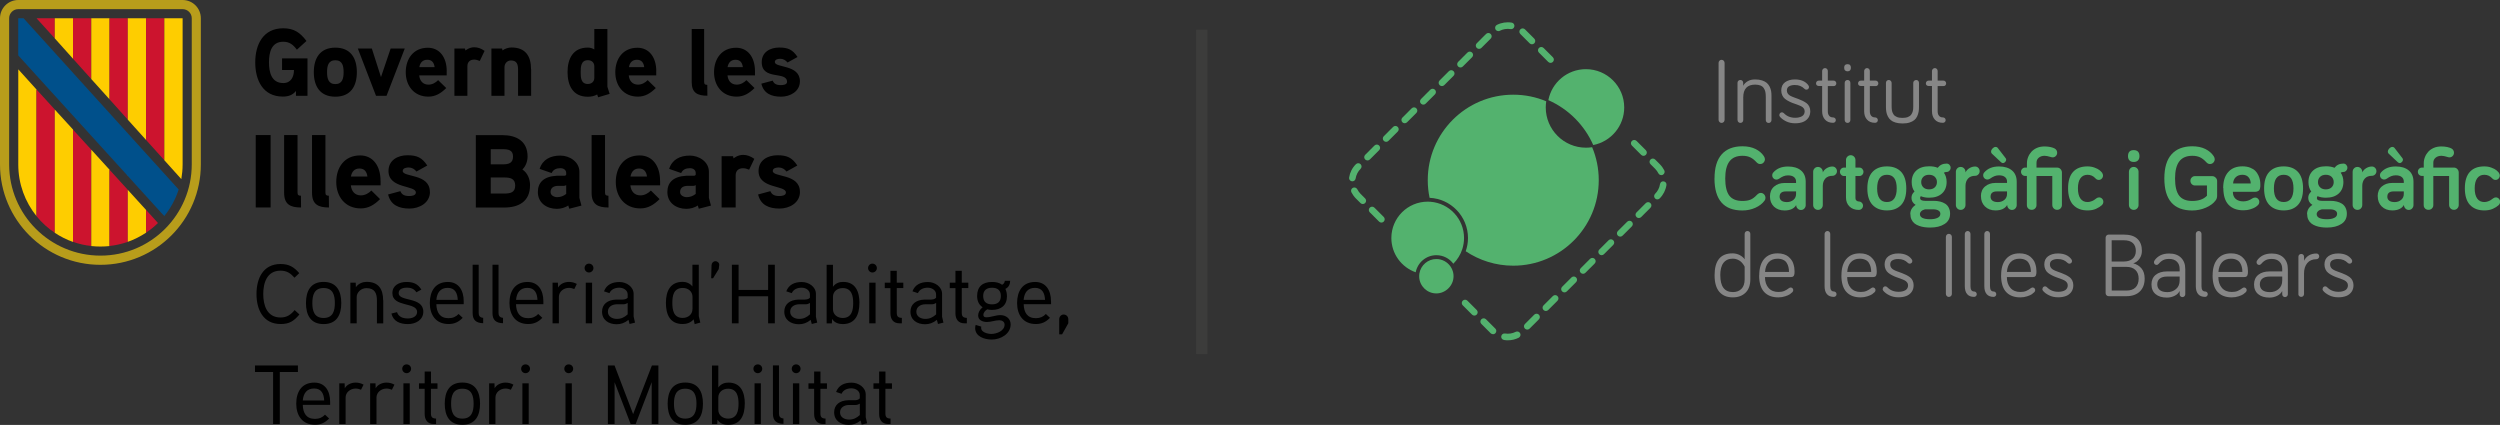 <?xml version="1.0" encoding="UTF-8"?>
<svg id="Capa_2" data-name="Capa 2" xmlns="http://www.w3.org/2000/svg" viewBox="0 0 462.3 78.58">
  <rect x="0" y="0" width="462.3" height="78.58" fill="#333333" stroke="none"/>
  <defs>
    <style>
      .cls-1 {
        fill: #3c3c3b;
      }

      .cls-2 {
        fill: #868686;
      }

      .cls-3 {
        fill: #00508b;
      }

      .cls-4 {
        fill: #b89d1b;
      }

      .cls-5 {
        fill: #fecd00;
      }

      .cls-6 {
        fill: #fff;
      }

      .cls-7 {
        fill: #53b26e;
      }

      .cls-8 {
        fill: #cc142e;
      }
    </style>
  </defs>
  <g id="Capa_1-2" data-name="Capa 1">
    <rect class="cls-1" x="221.18" y="5.5" width="2.1" height="59.97"/>
    <g>
      <g>
        <g>
          <path class="cls-7" d="M278.82,62.93c-.23,0-.47-.02-.7-.06-.33-.05-.56-.36-.51-.69.05-.33.36-.56.69-.51.68.11,1.39,0,1.99-.31.3-.15.66-.03.82.27.15.3.03.66-.27.82-.62.32-1.33.48-2.03.48Z"/>
          <path class="cls-7" d="M276.09,61.8c-.16,0-.31-.06-.43-.17,0,0,0,0-.01-.01h0l-1.72-1.72c-.24-.24-.24-.62,0-.86.24-.24.62-.24.86,0l1.73,1.73c.24.23.24.62,0,.86-.12.12-.28.18-.43.18Z"/>
          <path class="cls-7" d="M282.42,60.95c-.16,0-.31-.06-.43-.18-.24-.24-.24-.62,0-.86l1.72-1.72c.24-.24.62-.24.86,0s.24.62,0,.86l-1.72,1.72c-.12.12-.27.18-.43.18Z"/>
          <path class="cls-7" d="M272.64,58.36c-.16,0-.31-.06-.43-.18l-1.72-1.72c-.24-.24-.24-.62,0-.86.24-.24.62-.24.86,0l1.72,1.72c.24.24.24.62,0,.86-.12.12-.27.18-.43.18Z"/>
          <path class="cls-7" d="M285.86,57.51c-.16,0-.31-.06-.43-.18-.24-.24-.24-.62,0-.86l1.72-1.72c.24-.24.62-.24.86,0,.24.24.24.62,0,.86l-1.72,1.72c-.12.12-.27.18-.43.18Z"/>
          <path class="cls-7" d="M289.3,54.07c-.16,0-.31-.06-.43-.18-.24-.24-.24-.62,0-.86l1.72-1.72c.24-.24.62-.24.86,0,.24.24.24.62,0,.86l-1.72,1.72c-.12.12-.27.18-.43.18Z"/>
          <path class="cls-7" d="M292.74,50.63c-.16,0-.31-.06-.43-.18-.24-.24-.24-.62,0-.86l1.72-1.72c.24-.24.62-.24.86,0,.24.24.24.62,0,.86l-1.72,1.72c-.12.12-.27.18-.43.18Z"/>
          <path class="cls-7" d="M296.17,47.19c-.16,0-.31-.06-.43-.18-.24-.24-.24-.62,0-.86l1.72-1.72c.24-.24.62-.24.86,0s.24.62,0,.86l-1.72,1.72c-.12.12-.27.18-.43.18Z"/>
          <path class="cls-7" d="M299.61,43.76c-.16,0-.31-.06-.43-.18-.24-.24-.24-.62,0-.86l1.72-1.72c.24-.24.62-.24.86,0,.24.24.24.62,0,.86l-1.72,1.72c-.12.12-.27.18-.43.18Z"/>
          <path class="cls-7" d="M255.45,41.16c-.16,0-.31-.06-.43-.18l-1.72-1.72c-.24-.24-.24-.62,0-.86.24-.24.62-.24.86,0l1.72,1.72c.24.24.24.62,0,.86-.12.12-.27.18-.43.18Z"/>
          <path class="cls-7" d="M303.05,40.32c-.16,0-.31-.06-.43-.18-.24-.24-.24-.62,0-.86l1.72-1.72c.24-.24.62-.24.86,0,.24.24.24.62,0,.86l-1.72,1.72c-.12.12-.27.18-.43.18Z"/>
          <path class="cls-7" d="M252.01,37.73c-.16,0-.31-.06-.43-.18l-.84-.84c-.34-.34-.62-.73-.84-1.16-.15-.3-.03-.66.27-.82.3-.15.66-.03.82.27.16.31.36.6.61.85l.84.84c.24.24.24.62,0,.86-.12.12-.27.18-.43.18Z"/>
          <path class="cls-7" d="M306.49,36.88c-.16,0-.31-.06-.43-.18-.24-.24-.24-.62,0-.86.49-.49.81-1.11.91-1.8.05-.33.36-.56.69-.5.33.05.56.36.5.69-.15.94-.58,1.79-1.25,2.46-.12.12-.27.18-.43.18Z"/>
          <path class="cls-7" d="M250.08,33.52s-.06,0-.1,0c-.33-.05-.56-.36-.5-.7.15-.94.58-1.79,1.26-2.46.24-.24.62-.24.86,0,.24.24.24.62,0,.86-.49.49-.81,1.11-.92,1.8-.05.3-.31.51-.6.51Z"/>
          <path class="cls-7" d="M307.21,32.38c-.22,0-.44-.12-.54-.33-.16-.31-.36-.59-.61-.84l-.85-.85c-.24-.24-.24-.62,0-.86.24-.24.62-.24.86,0l.85.85c.34.34.62.73.84,1.15.15.3.03.66-.27.82-.09.04-.18.07-.27.07Z"/>
          <path class="cls-7" d="M252.88,29.67c-.16,0-.31-.06-.43-.18-.24-.24-.24-.62,0-.86l1.72-1.72c.24-.24.62-.24.86,0,.24.24.24.62,0,.86l-1.72,1.72c-.12.12-.27.18-.43.18Z"/>
          <path class="cls-7" d="M303.92,28.82c-.16,0-.31-.06-.43-.18l-1.72-1.72c-.24-.24-.24-.62,0-.86.24-.24.62-.24.86,0l1.72,1.72c.24.24.24.62,0,.86-.12.12-.27.18-.43.18Z"/>
          <path class="cls-7" d="M256.32,26.23c-.16,0-.31-.06-.43-.18-.24-.24-.24-.62,0-.86l1.72-1.72c.24-.24.62-.24.86,0,.24.24.24.62,0,.86l-1.72,1.72c-.12.12-.27.18-.43.18Z"/>
          <path class="cls-7" d="M259.76,22.79c-.16,0-.31-.06-.43-.18-.24-.24-.24-.62,0-.86l1.72-1.72c.24-.24.62-.24.86,0,.24.24.24.62,0,.86l-1.72,1.72c-.12.12-.27.18-.43.18Z"/>
          <path class="cls-7" d="M263.2,19.35c-.16,0-.31-.06-.43-.18-.24-.24-.24-.62,0-.86l1.72-1.72c.24-.24.62-.24.86,0,.24.24.24.62,0,.86l-1.72,1.72c-.12.12-.27.18-.43.18Z"/>
          <path class="cls-7" d="M266.64,15.92c-.16,0-.31-.06-.43-.18-.24-.24-.24-.62,0-.86l1.72-1.72c.24-.24.62-.24.86,0,.24.24.24.62,0,.86l-1.72,1.72c-.12.12-.27.18-.43.18Z"/>
          <path class="cls-7" d="M270.07,12.48c-.16,0-.31-.06-.43-.18-.24-.24-.24-.62,0-.86l1.72-1.72c.24-.24.62-.24.86,0,.24.24.24.62,0,.86l-1.72,1.72c-.12.12-.27.18-.43.18Z"/>
          <path class="cls-7" d="M286.73,11.63c-.16,0-.31-.06-.43-.18l-1.72-1.72c-.24-.24-.24-.62,0-.86.24-.24.62-.24.86,0l1.72,1.72c.24.24.24.62,0,.86-.12.12-.27.18-.43.18Z"/>
          <path class="cls-7" d="M273.51,9.04c-.16,0-.31-.06-.43-.18-.24-.24-.24-.62,0-.86l1.72-1.72c.24-.24.62-.24.86,0,.24.24.24.62,0,.86l-1.72,1.72c-.12.12-.27.18-.43.18Z"/>
          <path class="cls-7" d="M283.29,8.19c-.16,0-.31-.06-.43-.18l-1.72-1.72c-.24-.24-.24-.62,0-.86.24-.24.62-.24.86,0l1.72,1.72c.24.24.24.62,0,.86-.12.12-.27.18-.43.18Z"/>
          <path class="cls-7" d="M277.08,5.75c-.22,0-.44-.12-.54-.33-.15-.3-.03-.66.27-.82.83-.42,1.81-.57,2.73-.42.33.05.56.36.5.7-.05.33-.36.56-.7.5-.68-.11-1.39,0-1.99.31-.09.04-.18.07-.27.07Z"/>
        </g>
        <g>
          <path class="cls-7" d="M294.42,27.22c-.37.06-.75.09-1.14.09-4.1,0-7.44-3.34-7.44-7.44,0-.39.03-.77.09-1.14-1.88-.79-3.94-1.22-6.1-1.22-8.73,0-15.81,7.08-15.81,15.81,0,1.12.12,2.21.34,3.26,3.94.18,7.1,3.44,7.1,7.43,0,.86-.15,1.68-.42,2.45,2.51,1.68,5.54,2.67,8.79,2.67,8.73,0,15.81-7.08,15.81-15.81,0-2.16-.43-4.22-1.22-6.1Z"/>
          <path class="cls-7" d="M300.35,19.87c0-3.91-3.17-7.08-7.08-7.08-3.45,0-6.32,2.46-6.95,5.73,3.7,1.63,6.67,4.6,8.3,8.3,3.26-.63,5.73-3.5,5.73-6.95Z"/>
          <path class="cls-7" d="M265.62,47.19c1.28,0,2.42.62,3.13,1.58.76-.76,1.34-1.69,1.67-2.74.2-.64.31-1.32.31-2.02,0-3.53-2.74-6.44-6.21-6.7-.17-.01-.34-.02-.51-.02-3.71,0-6.72,3.01-6.72,6.72,0,2.93,1.88,5.42,4.5,6.34.35-1.8,1.93-3.16,3.83-3.16Z"/>
          <path class="cls-7" d="M268.56,49.89c-.05-.11-.1-.22-.16-.33-.06-.11-.12-.21-.19-.31-.58-.81-1.52-1.35-2.6-1.35-1.57,0-2.88,1.15-3.13,2.64-.02.12-.03.24-.04.36,0,.06,0,.12,0,.18,0,.06,0,.13,0,.19.1,1.67,1.48,2.99,3.17,2.99s3.18-1.43,3.18-3.18c0-.42-.08-.83-.24-1.2Z"/>
        </g>
      </g>
      <g>
        <path class="cls-2" d="M317.8,22.16v-10.52c0-.15.05-.29.16-.41.11-.12.24-.17.39-.17s.29.06.4.17c.11.12.16.25.16.41v10.52c0,.15-.06.29-.16.4-.11.11-.24.17-.4.17s-.29-.06-.39-.17c-.11-.11-.16-.25-.16-.4Z"/>
        <path class="cls-2" d="M321.3,22.2v-6.88c0-.15.05-.28.15-.38.1-.1.23-.15.38-.15s.27.05.37.15c.1.1.15.23.15.38v.55c.17-.34.45-.62.84-.85s.84-.33,1.36-.33c.49,0,.92.06,1.28.18.37.12.66.27.88.46.22.19.39.42.53.69.13.27.22.54.27.8.05.26.07.55.07.87v4.52c0,.15-.05.28-.15.38-.1.1-.22.15-.37.15s-.28-.05-.38-.15c-.1-.1-.15-.23-.15-.38v-4.3c0-.36-.03-.67-.08-.92s-.16-.49-.3-.7c-.14-.21-.34-.37-.61-.48-.26-.1-.59-.16-.98-.16-1.46,0-2.2.79-2.2,2.37v4.18c0,.15-.05.28-.15.38-.1.1-.22.15-.37.15s-.28-.05-.38-.15c-.1-.1-.15-.23-.15-.38Z"/>
        <path class="cls-2" d="M329.04,21.26c0-.14.05-.25.14-.35.09-.09.2-.14.34-.14s.25.06.36.17c.54.56,1.24.84,2.09.84.51,0,.93-.1,1.26-.29.32-.2.49-.5.49-.91,0-.21-.06-.39-.18-.55-.12-.16-.29-.29-.49-.39-.2-.1-.44-.19-.7-.29-.26-.09-.52-.19-.79-.28-.27-.1-.53-.21-.79-.35-.26-.13-.49-.28-.7-.45-.2-.16-.37-.37-.49-.64-.12-.26-.19-.56-.19-.89,0-.67.23-1.18.7-1.53.47-.34,1.07-.52,1.81-.52,1.14,0,1.98.36,2.5,1.08.08.11.12.22.12.32,0,.14-.05.25-.14.35-.09.09-.21.14-.34.14s-.25-.05-.35-.15c-.24-.24-.5-.41-.78-.53-.28-.12-.62-.18-1.02-.18-.42,0-.77.08-1.05.24-.28.16-.41.42-.41.79,0,.21.06.4.18.57s.28.31.49.41.43.21.7.3c.26.1.53.19.79.29.27.1.53.21.79.34s.5.28.7.43c.21.15.37.36.49.61.12.25.19.54.19.86,0,.5-.13.92-.38,1.26-.25.34-.58.59-1,.75s-.89.23-1.42.23c-.62,0-1.19-.12-1.69-.37-.5-.25-.88-.53-1.13-.85-.08-.11-.11-.22-.11-.32Z"/>
        <path class="cls-2" d="M335.96,15.78c-.09-.1-.14-.22-.14-.36s.05-.26.14-.36c.09-.1.21-.15.35-.15h.64v-1.78c0-.14.05-.27.16-.38.11-.11.23-.16.37-.16s.27.05.37.16c.1.1.15.23.15.38v1.78h1.08c.14,0,.26.05.35.15s.14.22.14.36-.05.26-.14.36c-.09.1-.21.14-.35.14h-1.08v4.67c0,.36.09.64.26.83.17.2.41.29.7.29.14,0,.27.05.37.14.1.1.15.22.15.36s-.05.26-.15.36-.22.14-.37.14c-.64,0-1.13-.2-1.48-.59-.35-.39-.53-.91-.53-1.55v-4.67h-.64c-.14,0-.26-.05-.35-.14Z"/>
        <path class="cls-2" d="M341.02,12.54c0-.45.21-.67.63-.67s.62.22.62.67c0,.2-.05.36-.16.48-.11.11-.26.17-.46.17s-.35-.06-.46-.17c-.11-.11-.16-.27-.16-.48ZM341.12,22.2v-6.88c0-.15.05-.28.15-.38.1-.1.23-.15.38-.15s.27.05.37.15c.1.1.15.23.15.38v6.88c0,.15-.05.28-.15.38s-.22.15-.37.15-.28-.05-.38-.15-.15-.23-.15-.38Z"/>
        <path class="cls-2" d="M343.73,15.78c-.09-.1-.14-.22-.14-.36s.05-.26.14-.36c.09-.1.21-.15.35-.15h.64v-1.78c0-.14.05-.27.16-.38.11-.11.23-.16.37-.16s.27.05.37.16c.1.1.15.23.15.38v1.78h1.08c.14,0,.26.05.35.15s.14.22.14.36-.05.26-.14.36c-.09.1-.21.14-.35.14h-1.08v4.67c0,.36.09.64.26.83.17.2.41.29.7.29.14,0,.27.05.37.14.1.1.15.22.15.36s-.05.26-.15.36-.22.14-.37.14c-.64,0-1.13-.2-1.48-.59-.35-.39-.53-.91-.53-1.55v-4.67h-.64c-.14,0-.26-.05-.35-.14Z"/>
        <path class="cls-2" d="M348.75,19.74v-4.42c0-.15.05-.28.15-.38.1-.1.22-.15.37-.15s.27.05.37.16c.1.1.16.23.16.38v4.42c0,.3.03.56.08.79.06.23.15.44.29.64.14.2.35.35.62.46.27.11.61.16,1.01.16s.74-.05,1.01-.16c.27-.11.48-.26.62-.46s.23-.41.29-.64c.06-.23.08-.49.08-.79v-4.42c0-.15.05-.28.16-.38.11-.1.24-.16.39-.16.14,0,.26.05.36.15.1.1.15.23.15.38v4.42c0,.35-.02.66-.07.94-.05.28-.14.56-.27.84-.13.28-.31.51-.53.69-.22.18-.51.33-.88.45s-.8.17-1.3.17-.92-.06-1.29-.17c-.37-.11-.66-.26-.88-.45-.22-.18-.4-.41-.54-.69-.14-.28-.23-.55-.28-.84-.05-.28-.07-.6-.07-.94Z"/>
        <path class="cls-2" d="M356.27,15.78c-.09-.1-.14-.22-.14-.36s.05-.26.14-.36c.09-.1.21-.15.35-.15h.64v-1.78c0-.14.05-.27.16-.38.11-.11.23-.16.37-.16s.27.05.37.16c.1.1.15.23.15.38v1.78h1.08c.14,0,.26.05.35.15s.14.22.14.36-.05.26-.14.36c-.09.1-.21.14-.35.14h-1.08v4.67c0,.36.09.64.26.83.17.2.41.29.7.29.14,0,.27.05.37.14.1.1.15.22.15.36s-.05.26-.15.36-.22.14-.37.14c-.64,0-1.13-.2-1.48-.59-.35-.39-.53-.91-.53-1.55v-4.67h-.64c-.14,0-.26-.05-.35-.14Z"/>
        <path class="cls-7" d="M317.05,33c0-1.98.44-3.46,1.33-4.46.88-.99,2.16-1.49,3.83-1.49.94,0,1.75.17,2.42.5.67.33,1.18.78,1.55,1.33.12.2.19.39.19.56,0,.24-.09.45-.26.63-.17.18-.38.26-.63.26s-.47-.11-.68-.34c-.36-.4-.74-.7-1.13-.89-.39-.19-.88-.29-1.45-.29-1.09,0-1.89.35-2.41,1.04-.52.69-.78,1.74-.78,3.15s.25,2.53.76,3.18c.51.66,1.32.98,2.42.98.61,0,1.1-.08,1.49-.24.39-.16.78-.45,1.17-.87.25-.25.48-.38.71-.38.25,0,.46.09.63.27.17.18.26.4.26.65,0,.19-.05.36-.16.5-.4.55-.97,1-1.71,1.33s-1.53.5-2.4.5c-3.44,0-5.16-1.98-5.16-5.93Z"/>
        <path class="cls-7" d="M327.3,36.34c0-.79.26-1.4.77-1.84.51-.44,1.15-.66,1.9-.66h2.16v-.27c0-.35-.13-.62-.39-.83s-.63-.31-1.1-.31c-.32,0-.61.06-.87.17-.26.11-.52.26-.78.45-.16.11-.32.16-.49.16-.21,0-.4-.08-.55-.23-.15-.15-.23-.34-.23-.56,0-.2.07-.39.22-.55.64-.72,1.54-1.08,2.7-1.08,1.03,0,1.83.25,2.41.74s.86,1.19.86,2.08v4.33c0,.24-.09.45-.26.63s-.38.26-.62.26-.45-.09-.62-.27c-.18-.18-.26-.39-.26-.64-.4.67-1.12,1-2.16,1-.8,0-1.45-.24-1.95-.71-.49-.48-.74-1.1-.74-1.86ZM329.08,36.34c0,.33.11.58.34.76.23.18.57.27,1.03.27s.86-.14,1.19-.41.49-.64.49-1.09v-.47h-1.92c-.36,0-.64.08-.83.24-.2.16-.29.4-.29.7Z"/>
        <path class="cls-7" d="M335.29,37.91v-6.14c0-.25.09-.47.26-.64.17-.18.38-.26.63-.26s.46.09.63.27.26.39.26.65v.09c.16-.33.4-.59.74-.79.34-.2.69-.3,1.04-.3.23,0,.43.08.59.25.16.17.25.37.25.61s-.08.44-.25.61c-.16.17-.36.25-.59.25-.56,0-1,.17-1.31.51-.31.34-.47.8-.47,1.37v3.52c0,.25-.09.47-.26.64-.17.18-.38.26-.63.26s-.46-.09-.63-.26c-.17-.18-.26-.39-.26-.64Z"/>
        <path class="cls-7" d="M340.46,32.32c-.14-.15-.22-.34-.22-.55s.07-.39.22-.55c.14-.15.32-.23.52-.23h.38v-1.41c0-.24.09-.45.26-.62.17-.17.38-.26.62-.26s.44.09.61.26c.17.17.26.38.26.62v1.41h.74c.2,0,.38.08.52.23.14.15.22.33.22.55s-.07.4-.22.55c-.14.15-.32.23-.52.23h-.74v4.1c0,.18.06.33.19.44.13.11.27.17.43.17.21,0,.4.08.55.23.15.15.23.33.23.55s-.08.4-.23.55c-.15.15-.33.23-.55.23-.72,0-1.3-.21-1.73-.64-.43-.43-.64-.98-.64-1.65v-3.98h-.38c-.2,0-.38-.08-.52-.23Z"/>
        <path class="cls-7" d="M345.31,34.85c0-1.36.32-2.38.95-3.06.64-.68,1.52-1.02,2.66-1.02s2.02.34,2.65,1.02c.62.68.94,1.7.94,3.06s-.31,2.36-.94,3.04c-.63.68-1.51,1.02-2.64,1.02s-2.02-.34-2.66-1.02-.96-1.69-.96-3.04ZM347.12,34.85c0,.83.15,1.45.46,1.88.3.42.75.63,1.35.63s1.04-.21,1.35-.63c.3-.42.46-1.05.46-1.88,0-1.68-.6-2.53-1.81-2.53s-1.81.84-1.81,2.53Z"/>
        <path class="cls-7" d="M353.25,39.59c0-.7.33-1.27.99-1.7-.51-.32-.77-.75-.77-1.31,0-.46.19-.84.56-1.16-.35-.46-.52-1.05-.52-1.76,0-.9.29-1.61.86-2.13.57-.52,1.36-.78,2.37-.78.62,0,1.15.09,1.58.28.4-.52.95-.78,1.65-.78.2,0,.38.07.52.22.14.15.22.33.22.54s-.07.4-.22.55c-.14.16-.32.24-.52.24-.21,0-.38.05-.5.14.33.46.5,1.03.5,1.71,0,.9-.29,1.61-.86,2.13-.57.52-1.36.78-2.38.78-.56,0-1.08-.09-1.54-.28-.08.09-.12.2-.12.35,0,.34.31.51.94.51h1.54c.44,0,.84.04,1.2.13.36.09.68.22.96.4.28.18.5.43.66.75.16.32.24.68.24,1.1,0,.83-.34,1.47-1.02,1.9-.68.44-1.56.66-2.65.66-.38,0-.74-.02-1.07-.07-.34-.04-.67-.13-.99-.24-.33-.12-.61-.27-.84-.45-.23-.18-.42-.42-.56-.72-.14-.29-.21-.63-.21-1.02ZM355.03,39.59c0,.63.64.95,1.91.95.54,0,.98-.08,1.34-.25.36-.17.53-.42.53-.75,0-.27-.12-.47-.35-.61-.24-.14-.54-.22-.93-.22h-1.55c-.3.07-.53.18-.7.35-.17.17-.25.35-.25.54ZM355.66,32.7c-.26.25-.39.58-.39.97s.13.71.39.97c.26.25.61.38,1.06.38s.81-.13,1.07-.38c.26-.25.39-.58.39-.97s-.13-.71-.39-.97c-.26-.25-.62-.38-1.07-.38s-.8.13-1.06.38Z"/>
        <path class="cls-7" d="M361.68,37.91v-6.14c0-.25.09-.47.26-.64.17-.18.38-.26.63-.26s.46.09.63.27.26.39.26.65v.09c.16-.33.4-.59.74-.79.34-.2.69-.3,1.04-.3.23,0,.43.08.59.25.16.17.25.37.25.61s-.08.44-.25.61c-.16.17-.36.25-.59.25-.56,0-1,.17-1.31.51-.31.34-.47.8-.47,1.37v3.52c0,.25-.09.47-.26.64-.17.18-.38.26-.63.26s-.46-.09-.63-.26c-.17-.18-.26-.39-.26-.64Z"/>
        <path class="cls-7" d="M366.31,36.28c0-.77.26-1.37.77-1.8.51-.43,1.15-.65,1.9-.65h2.16v-.27c0-.35-.13-.62-.39-.83-.26-.21-.63-.31-1.1-.31-.32,0-.61.06-.87.17-.26.11-.52.26-.78.45-.16.11-.32.16-.49.16-.21,0-.4-.08-.55-.23-.15-.15-.23-.34-.23-.56,0-.2.07-.39.22-.55.64-.72,1.54-1.08,2.7-1.08,1.03,0,1.83.25,2.41.74s.87,1.19.87,2.08v4.33c0,.24-.09.45-.26.63s-.38.26-.62.26-.45-.09-.62-.27-.26-.4-.26-.65c-.4.67-1.12,1.01-2.16,1.01-.8,0-1.45-.24-1.95-.73s-.74-1.12-.74-1.9ZM368.09,36.34c0,.33.11.58.34.76s.57.27,1.03.27.86-.14,1.19-.41c.33-.27.49-.64.49-1.09v-.47h-1.92c-.36,0-.64.08-.83.24-.2.16-.29.4-.29.7ZM368.2,27.99c0-.19.1-.37.27-.55.17-.17.34-.26.53-.27.19,0,.34.06.45.22l1.41,1.83c.1.1.14.22.12.36-.01.14-.08.27-.21.4-.25.24-.5.24-.76,0l-1.62-1.52c-.14-.12-.21-.28-.2-.47Z"/>
        <path class="cls-7" d="M373.95,32.32c-.14-.15-.22-.34-.22-.55s.07-.39.22-.55c.14-.15.32-.23.52-.23h.35v-.79c0-.4.07-.78.22-1.15.14-.37.35-.7.62-1,.27-.29.61-.53,1.03-.71.42-.18.89-.26,1.41-.26.36,0,.72.04,1.07.11.35.08.61.17.8.28.29.18.44.44.44.78,0,.23-.08.43-.25.6-.16.17-.36.25-.59.25-.1,0-.24-.03-.43-.09-.42-.13-.77-.2-1.05-.2-.45,0-.81.12-1.09.36s-.41.54-.41.91v.91h3.81c.25,0,.46.09.63.27.17.18.26.4.26.65v5.99c0,.25-.09.47-.26.64-.17.18-.38.26-.63.26s-.46-.09-.63-.26c-.17-.18-.26-.39-.26-.64v-5.36h-2.92v5.39c0,.25-.09.45-.26.62-.17.17-.38.25-.63.25-.26,0-.48-.08-.64-.25-.17-.16-.25-.37-.25-.63v-5.39h-.35c-.2,0-.38-.08-.52-.23Z"/>
        <path class="cls-7" d="M383.37,37.89c-.62-.68-.94-1.7-.94-3.06s.31-2.38.93-3.05c.62-.68,1.51-1.01,2.66-1.01.46,0,.89.07,1.3.22s.7.3.9.46.36.32.49.48c.12.18.18.35.18.52,0,.23-.08.42-.23.58-.15.16-.34.24-.56.24-.24,0-.44-.1-.61-.29-.4-.44-.88-.66-1.46-.66s-1.01.22-1.32.65-.46,1.05-.46,1.86.15,1.44.46,1.88.75.65,1.32.65c.23,0,.46-.04.69-.13.23-.08.4-.16.51-.24.11-.08.26-.18.44-.32.16-.11.32-.17.49-.17.22,0,.41.08.56.24.15.16.23.35.23.57,0,.24-.09.45-.28.63-.26.24-.61.46-1.06.67-.45.2-.97.3-1.57.3-1.14,0-2.03-.34-2.65-1.02Z"/>
        <path class="cls-7" d="M393.51,28.88c0-.74.35-1.12,1.05-1.12s1.07.37,1.07,1.12c0,.34-.09.6-.28.79-.19.19-.45.28-.79.28s-.6-.1-.78-.29-.27-.45-.27-.78ZM393.68,37.91v-6.14c0-.25.09-.47.26-.64.17-.18.38-.26.63-.26s.46.09.63.26c.17.18.26.39.26.64v6.14c0,.25-.09.47-.26.64-.17.18-.39.26-.63.26s-.46-.09-.63-.26c-.17-.18-.26-.39-.26-.64Z"/>
        <path class="cls-7" d="M400.23,33c0-1.98.44-3.46,1.33-4.46.89-.99,2.16-1.49,3.83-1.49.94,0,1.75.17,2.42.5.67.33,1.18.78,1.55,1.33.12.2.19.39.19.56,0,.24-.09.45-.26.63-.17.18-.38.26-.63.26s-.47-.11-.68-.34c-.36-.4-.74-.7-1.13-.89-.39-.19-.88-.29-1.45-.29-1.09,0-1.89.35-2.41,1.04-.52.69-.78,1.74-.78,3.15s.25,2.53.76,3.18c.51.66,1.32.98,2.42.98,1.2,0,2.11-.32,2.72-.97v-1.89h-2.23c-.23,0-.43-.09-.59-.26-.16-.17-.24-.37-.24-.61s.08-.44.25-.61c.16-.17.36-.25.59-.25h3.19c.24,0,.45.09.63.27.19.18.28.39.28.62v2.71c0,.36-.09.66-.28.89-.4.55-1,.99-1.8,1.34-.8.34-1.64.52-2.52.52-3.44,0-5.16-1.98-5.16-5.93Z"/>
        <path class="cls-7" d="M411.11,34.78c0-1.28.31-2.27.94-2.97.62-.7,1.5-1.05,2.62-1.05.53,0,1.01.08,1.42.24.41.16.73.36.96.59.23.23.42.51.57.83.15.32.24.61.29.88.05.27.07.53.07.79,0,.17,0,.31,0,.4s-.03.21-.06.36c-.04.15-.09.26-.15.33-.06.08-.16.14-.3.2-.13.06-.3.09-.49.09h-4.08c0,.58.18,1.02.53,1.32.35.3.82.45,1.4.45s1.13-.18,1.64-.53c.19-.12.37-.18.54-.18.22,0,.4.08.55.23.15.16.23.34.23.57,0,.25-.09.46-.28.63-.13.13-.29.25-.48.37-.19.12-.49.25-.89.37-.4.13-.84.19-1.29.19-1.18,0-2.09-.34-2.74-1.02-.65-.68-.97-1.72-.97-3.1ZM412.93,33.93h3.27c0-.45-.13-.83-.39-1.14-.26-.31-.64-.47-1.14-.47s-.9.14-1.21.42c-.31.28-.49.68-.52,1.2Z"/>
        <path class="cls-7" d="M418.68,34.85c0-1.36.32-2.38.95-3.06.64-.68,1.52-1.02,2.66-1.02s2.02.34,2.65,1.02c.62.68.94,1.7.94,3.06s-.31,2.36-.94,3.04c-.63.68-1.51,1.02-2.64,1.02s-2.02-.34-2.66-1.02-.96-1.69-.96-3.04ZM420.49,34.85c0,.83.15,1.45.46,1.88.3.42.75.63,1.35.63s1.04-.21,1.35-.63c.3-.42.46-1.05.46-1.88,0-1.68-.6-2.53-1.81-2.53s-1.81.84-1.81,2.53Z"/>
        <path class="cls-7" d="M426.62,39.59c0-.7.33-1.27.99-1.7-.51-.32-.77-.75-.77-1.31,0-.46.19-.84.56-1.16-.35-.46-.52-1.05-.52-1.76,0-.9.29-1.61.86-2.13.57-.52,1.36-.78,2.37-.78.62,0,1.15.09,1.58.28.4-.52.95-.78,1.65-.78.2,0,.38.07.52.22.14.15.22.33.22.54s-.07.4-.22.55c-.14.16-.32.24-.52.24-.21,0-.38.05-.5.14.33.46.5,1.03.5,1.71,0,.9-.29,1.61-.86,2.13-.57.52-1.36.78-2.38.78-.56,0-1.08-.09-1.54-.28-.08.09-.12.2-.12.35,0,.34.31.51.94.51h1.54c.44,0,.84.04,1.2.13.36.09.68.22.96.4.28.18.5.43.66.75.16.32.24.68.24,1.1,0,.83-.34,1.47-1.02,1.9-.68.44-1.56.66-2.65.66-.38,0-.74-.02-1.07-.07-.34-.04-.67-.13-.99-.24-.33-.12-.61-.27-.84-.45-.23-.18-.42-.42-.56-.72-.14-.29-.21-.63-.21-1.02ZM428.4,39.59c0,.63.64.95,1.91.95.54,0,.98-.08,1.34-.25.36-.17.53-.42.53-.75,0-.27-.12-.47-.35-.61-.24-.14-.54-.22-.93-.22h-1.55c-.3.07-.53.18-.7.35-.17.17-.25.35-.25.54ZM429.03,32.7c-.26.25-.39.58-.39.97s.13.71.39.97c.26.25.61.38,1.06.38s.81-.13,1.07-.38c.26-.25.39-.58.39-.97s-.13-.71-.39-.97c-.26-.25-.62-.38-1.07-.38s-.8.13-1.06.38Z"/>
        <path class="cls-7" d="M435.05,37.91v-6.14c0-.25.09-.47.26-.64.17-.18.38-.26.63-.26s.46.09.63.27.26.39.26.65v.09c.16-.33.4-.59.74-.79.34-.2.69-.3,1.04-.3.23,0,.43.08.59.25.16.17.25.37.25.61s-.08.44-.25.61c-.16.17-.36.25-.59.25-.56,0-1,.17-1.31.51-.31.34-.47.8-.47,1.37v3.52c0,.25-.09.47-.26.64-.17.18-.38.26-.63.26s-.46-.09-.63-.26c-.17-.18-.26-.39-.26-.64Z"/>
        <path class="cls-7" d="M439.68,36.28c0-.77.26-1.37.77-1.8.51-.43,1.15-.65,1.9-.65h2.16v-.27c0-.35-.13-.62-.39-.83-.26-.21-.63-.31-1.1-.31-.32,0-.61.06-.87.17-.26.11-.52.26-.78.45-.16.11-.32.16-.49.16-.21,0-.4-.08-.55-.23-.15-.15-.23-.34-.23-.56,0-.2.07-.39.22-.55.64-.72,1.54-1.08,2.7-1.08,1.03,0,1.83.25,2.41.74s.87,1.19.87,2.08v4.33c0,.24-.09.45-.26.63s-.38.26-.62.26-.45-.09-.62-.27-.26-.4-.26-.65c-.4.67-1.12,1.01-2.16,1.01-.8,0-1.45-.24-1.95-.73s-.74-1.12-.74-1.9ZM441.46,36.34c0,.33.11.58.34.76s.57.27,1.03.27.86-.14,1.19-.41c.33-.27.49-.64.49-1.09v-.47h-1.92c-.36,0-.64.08-.83.24-.2.16-.29.4-.29.7ZM441.57,27.99c0-.19.1-.37.27-.55.17-.17.34-.26.53-.27.19,0,.34.06.45.22l1.41,1.83c.1.1.14.22.12.36-.01.14-.08.27-.21.4-.25.24-.5.24-.76,0l-1.62-1.52c-.14-.12-.21-.28-.2-.47Z"/>
        <path class="cls-7" d="M447.33,32.32c-.14-.15-.22-.34-.22-.55s.07-.39.22-.55c.14-.15.32-.23.52-.23h.35v-.79c0-.4.07-.78.22-1.15.14-.37.35-.7.62-1,.27-.29.61-.53,1.03-.71.42-.18.89-.26,1.41-.26.36,0,.72.04,1.07.11.35.08.61.17.8.28.29.18.44.44.44.78,0,.23-.08.43-.25.6-.16.17-.36.25-.59.25-.1,0-.24-.03-.43-.09-.42-.13-.77-.2-1.05-.2-.45,0-.81.12-1.09.36s-.41.54-.41.91v.91h3.81c.25,0,.46.09.63.27.17.18.26.4.26.65v5.99c0,.25-.09.47-.26.64-.17.18-.38.26-.63.26s-.46-.09-.63-.26c-.17-.18-.26-.39-.26-.64v-5.36h-2.92v5.39c0,.25-.09.45-.26.62-.17.17-.38.25-.63.25-.26,0-.48-.08-.64-.25-.17-.16-.25-.37-.25-.63v-5.39h-.35c-.2,0-.38-.08-.52-.23Z"/>
        <path class="cls-7" d="M456.74,37.89c-.62-.68-.94-1.7-.94-3.06s.31-2.38.93-3.05c.62-.68,1.51-1.01,2.66-1.01.46,0,.89.07,1.3.22s.7.3.9.46.36.32.49.48c.12.18.18.35.18.52,0,.23-.08.42-.23.58-.15.16-.34.24-.56.24-.24,0-.44-.1-.61-.29-.4-.44-.88-.66-1.46-.66s-1.01.22-1.32.65-.46,1.05-.46,1.86.15,1.44.46,1.88.75.65,1.32.65c.23,0,.46-.04.69-.13.23-.08.4-.16.51-.24.11-.08.26-.18.44-.32.16-.11.32-.17.49-.17.22,0,.41.08.56.24.15.16.23.35.23.57,0,.24-.09.45-.28.63-.26.24-.61.46-1.06.67-.45.2-.97.3-1.57.3-1.14,0-2.03-.34-2.65-1.02Z"/>
        <path class="cls-2" d="M317.06,50.91c0-2.71,1.1-4.06,3.31-4.06.49,0,.94.11,1.34.32.4.21.7.47.91.78v-4.7c0-.15.05-.28.15-.38.1-.1.22-.15.37-.15s.28.05.38.15c.1.1.15.23.15.38v8.4c0,1.08-.3,1.91-.89,2.48-.59.57-1.37.86-2.34.86-1.08,0-1.92-.34-2.5-1.02-.58-.68-.88-1.7-.88-3.06ZM318.12,50.91c0,2.07.77,3.1,2.33,3.1.66,0,1.19-.2,1.58-.6s.59-.98.59-1.76v-2.33s-.04-.09-.08-.16c-.03-.07-.12-.19-.24-.36-.13-.17-.27-.32-.42-.45s-.36-.25-.62-.36c-.26-.11-.53-.16-.82-.16-.76,0-1.33.26-1.73.77-.4.51-.6,1.28-.6,2.32Z"/>
        <path class="cls-2" d="M325.32,50.91c0-1.3.3-2.3.89-3,.6-.71,1.43-1.06,2.5-1.06.42,0,.81.05,1.15.16.34.11.62.26.84.44.22.19.41.39.57.61.16.22.28.46.36.72.08.26.14.5.17.72.03.22.05.43.05.65,0,.17,0,.29-.01.38,0,.09-.03.2-.07.33-.04.13-.1.22-.2.28-.1.06-.22.09-.38.09h-4.81c0,.84.22,1.51.66,2.01.44.5,1.05.75,1.82.75.43,0,.79-.06,1.09-.19.3-.13.6-.31.88-.53.11-.07.21-.11.3-.11.13,0,.25.05.34.14.09.1.14.21.14.35s-.06.27-.18.39c-.12.12-.27.24-.45.37s-.47.25-.86.38c-.39.13-.81.2-1.26.2-1.13,0-2.01-.33-2.63-1s-.93-1.7-.93-3.08ZM326.39,50.29h4.43c0-.33-.03-.63-.1-.9-.06-.27-.17-.53-.32-.77-.15-.25-.36-.44-.65-.57-.29-.14-.63-.21-1.04-.21-.7,0-1.25.22-1.65.65-.4.44-.62,1.04-.67,1.8Z"/>
        <path class="cls-2" d="M337.4,52.93v-9.67c0-.14.05-.27.16-.38.11-.11.23-.16.37-.16s.27.05.37.16c.1.1.15.23.15.38v9.67c0,.64.22.97.66.97.13,0,.25.05.35.14.1.1.15.22.15.36s-.05.26-.15.36c-.1.1-.22.14-.35.14-.55,0-.98-.17-1.27-.5-.29-.33-.44-.83-.44-1.48Z"/>
        <path class="cls-2" d="M340.52,50.91c0-1.3.3-2.3.89-3,.6-.71,1.43-1.06,2.5-1.06.42,0,.81.05,1.15.16.34.11.62.26.84.44.22.19.41.39.57.61.16.22.28.46.36.72.08.26.14.5.17.72.03.22.05.43.05.65,0,.17,0,.29-.01.38s-.03.2-.07.33c-.04.13-.1.22-.2.28-.1.06-.22.09-.38.09h-4.81c0,.84.22,1.51.66,2.01.44.5,1.05.75,1.82.75.43,0,.79-.06,1.09-.19.3-.13.6-.31.89-.53.11-.07.21-.11.3-.11.13,0,.25.05.34.14.09.1.14.21.14.35s-.06.27-.18.39c-.12.12-.27.24-.45.37s-.47.25-.86.38-.81.2-1.26.2c-1.13,0-2.01-.33-2.63-1-.62-.67-.93-1.7-.93-3.08ZM341.59,50.29h4.43c0-.33-.03-.63-.1-.9-.06-.27-.17-.53-.32-.77-.15-.25-.36-.44-.65-.57-.29-.14-.63-.21-1.04-.21-.7,0-1.25.22-1.65.65-.4.44-.62,1.04-.67,1.8Z"/>
        <path class="cls-2" d="M348.16,53.44c0-.14.05-.25.14-.35.09-.09.2-.14.34-.14s.25.06.36.17c.54.56,1.24.84,2.09.84.51,0,.93-.1,1.26-.29.32-.2.49-.5.49-.91,0-.21-.06-.39-.19-.55-.12-.16-.29-.29-.49-.39-.2-.1-.44-.19-.7-.29-.26-.09-.52-.19-.79-.28-.27-.1-.53-.21-.79-.35-.26-.13-.49-.28-.7-.45-.2-.16-.37-.37-.49-.64-.12-.26-.19-.56-.19-.89,0-.67.23-1.18.7-1.53.47-.34,1.07-.52,1.81-.52,1.14,0,1.98.36,2.5,1.08.08.11.12.22.12.32,0,.14-.05.25-.14.35-.09.09-.21.14-.34.14s-.25-.05-.35-.15c-.24-.24-.5-.41-.78-.53-.28-.12-.62-.18-1.02-.18-.42,0-.77.08-1.05.24-.28.16-.41.42-.41.79,0,.21.06.4.18.57.12.17.28.31.49.41.2.11.43.21.7.3s.53.19.79.29c.27.1.53.21.79.34.26.13.5.28.7.43.21.15.37.36.49.61s.19.54.19.86c0,.5-.13.92-.38,1.26-.25.34-.58.59-1,.75-.41.15-.89.23-1.42.23-.62,0-1.19-.12-1.69-.37s-.88-.53-1.13-.85c-.08-.11-.11-.22-.11-.32Z"/>
        <path class="cls-2" d="M359.83,54.34v-10.52c0-.15.05-.29.16-.41s.24-.17.39-.17.29.06.4.17.16.25.16.41v10.52c0,.15-.05.29-.16.4s-.24.17-.4.17-.29-.06-.39-.17-.16-.25-.16-.4Z"/>
        <path class="cls-2" d="M363.33,52.93v-9.67c0-.14.05-.27.16-.38.11-.11.23-.16.37-.16s.27.05.37.16c.1.1.15.23.15.38v9.67c0,.64.22.97.66.97.13,0,.25.05.35.14.1.1.15.22.15.36s-.05.26-.15.36c-.1.1-.22.14-.35.14-.55,0-.98-.17-1.27-.5-.29-.33-.44-.83-.44-1.48Z"/>
        <path class="cls-2" d="M366.94,52.93v-9.67c0-.14.05-.27.16-.38.11-.11.23-.16.37-.16s.27.05.37.16c.1.1.15.23.15.38v9.67c0,.64.22.97.66.97.13,0,.25.05.35.14.1.1.15.22.15.36s-.05.26-.15.36c-.1.1-.22.14-.35.14-.55,0-.98-.17-1.27-.5-.29-.33-.44-.83-.44-1.48Z"/>
        <path class="cls-2" d="M370.05,50.91c0-1.3.3-2.3.89-3,.6-.71,1.43-1.06,2.5-1.06.42,0,.81.05,1.15.16.34.11.62.26.84.44.22.19.41.39.57.61.16.22.28.46.36.72.08.26.14.5.17.72.03.22.05.43.05.65,0,.17,0,.29-.01.38s-.03.2-.07.33c-.04.13-.1.22-.2.28-.1.06-.22.09-.38.09h-4.81c0,.84.22,1.51.66,2.01.44.5,1.05.75,1.82.75.43,0,.79-.06,1.09-.19.3-.13.6-.31.89-.53.11-.07.21-.11.3-.11.13,0,.25.05.34.14.09.1.14.21.14.35s-.06.27-.18.39c-.12.12-.27.24-.45.37s-.47.25-.86.38-.81.2-1.26.2c-1.13,0-2.01-.33-2.63-1-.62-.67-.93-1.7-.93-3.08ZM371.12,50.29h4.43c0-.33-.03-.63-.1-.9-.06-.27-.17-.53-.32-.77-.15-.25-.36-.44-.65-.57-.29-.14-.63-.21-1.04-.21-.7,0-1.25.22-1.65.65-.4.44-.62,1.04-.67,1.8Z"/>
        <path class="cls-2" d="M377.69,53.44c0-.14.05-.25.14-.35.09-.09.2-.14.34-.14s.25.06.36.17c.54.56,1.24.84,2.09.84.51,0,.93-.1,1.26-.29.32-.2.49-.5.49-.91,0-.21-.06-.39-.19-.55-.12-.16-.29-.29-.49-.39-.2-.1-.44-.19-.7-.29-.26-.09-.52-.19-.79-.28-.27-.1-.53-.21-.79-.35-.26-.13-.49-.28-.7-.45-.2-.16-.37-.37-.49-.64-.12-.26-.19-.56-.19-.89,0-.67.23-1.18.7-1.53.47-.34,1.07-.52,1.81-.52,1.14,0,1.98.36,2.5,1.08.08.11.12.22.12.32,0,.14-.05.25-.14.35-.09.09-.21.14-.34.14s-.25-.05-.35-.15c-.24-.24-.5-.41-.78-.53-.28-.12-.62-.18-1.02-.18-.42,0-.77.08-1.05.24-.28.16-.41.42-.41.79,0,.21.06.4.18.57.12.17.28.31.49.41.2.11.43.21.7.3s.53.19.79.29c.27.1.53.21.79.34.26.13.5.28.7.43.21.15.37.36.49.61s.19.54.19.86c0,.5-.13.92-.38,1.26-.25.34-.58.59-1,.75-.41.15-.89.23-1.42.23-.62,0-1.19-.12-1.69-.37s-.88-.53-1.13-.85c-.08-.11-.11-.22-.11-.32Z"/>
        <path class="cls-2" d="M389.37,54.2v-10.24c0-.16.05-.29.16-.41.11-.11.24-.17.39-.17h2.81c1.13,0,1.97.26,2.52.79.56.53.83,1.27.83,2.22,0,.55-.15,1.04-.45,1.46-.3.42-.68.71-1.15.84.63.17,1.14.48,1.53.95.39.47.58,1.09.58,1.88,0,1-.29,1.79-.88,2.37-.59.58-1.42.88-2.49.88h-3.3c-.15,0-.28-.06-.39-.17-.11-.11-.16-.25-.16-.41ZM390.49,48.36h2.23c.72,0,1.27-.18,1.66-.53.39-.35.58-.83.58-1.44s-.19-1.11-.56-1.45c-.37-.34-.93-.51-1.68-.51h-2.23v3.93ZM390.49,53.73h2.72c.74,0,1.3-.19,1.69-.58.38-.39.58-.93.58-1.62s-.2-1.22-.6-1.61c-.4-.38-.95-.57-1.66-.57h-2.72v4.38Z"/>
        <path class="cls-2" d="M397.85,52.58c0-.74.26-1.33.77-1.75.51-.42,1.22-.64,2.11-.64h2.33v-.45c0-.57-.17-1.03-.52-1.36-.35-.34-.82-.5-1.42-.5-.43,0-.79.07-1.08.21-.29.14-.57.36-.82.66-.13.16-.28.24-.43.24-.13,0-.25-.05-.34-.14-.09-.1-.14-.21-.14-.35,0-.1.03-.2.08-.29.25-.4.6-.72,1.06-.97.46-.24,1.02-.36,1.67-.36.95,0,1.68.26,2.2.78.52.52.78,1.22.78,2.1v4.66c0,.14-.05.27-.16.37-.1.1-.23.15-.37.15s-.26-.05-.36-.15-.15-.22-.15-.37v-.61c-.2.39-.51.69-.95.9-.43.21-.9.32-1.41.32-.88,0-1.58-.21-2.09-.64s-.76-1.02-.76-1.79ZM398.92,52.58c0,.45.16.8.47,1.06.31.25.78.38,1.41.38s1.15-.19,1.59-.57c.45-.38.67-.91.67-1.6v-.71h-2.33c-.56,0-1,.12-1.32.36-.32.24-.49.6-.49,1.07Z"/>
        <path class="cls-2" d="M406.05,52.93v-9.67c0-.14.05-.27.16-.38.11-.11.23-.16.37-.16s.27.05.37.16c.1.1.15.23.15.38v9.67c0,.64.22.97.66.97.13,0,.25.05.35.14.1.1.15.22.15.36s-.05.26-.15.36c-.1.1-.22.14-.35.14-.55,0-.98-.17-1.27-.5-.29-.33-.44-.83-.44-1.48Z"/>
        <path class="cls-2" d="M409.16,50.91c0-1.3.3-2.3.89-3,.6-.71,1.43-1.06,2.5-1.06.42,0,.81.05,1.15.16.34.11.62.26.84.44.22.19.41.39.57.61.16.22.28.46.36.72.08.26.14.5.17.72.03.22.05.43.05.65,0,.17,0,.29-.01.38s-.03.2-.07.33c-.04.13-.1.22-.2.28-.1.06-.22.09-.38.09h-4.81c0,.84.22,1.51.66,2.01.44.5,1.05.75,1.82.75.43,0,.79-.06,1.09-.19.3-.13.6-.31.89-.53.11-.07.21-.11.3-.11.13,0,.25.05.34.14.09.1.14.21.14.35s-.06.27-.18.39c-.12.12-.27.24-.45.37s-.47.25-.86.38-.81.2-1.26.2c-1.13,0-2.01-.33-2.63-1-.62-.67-.93-1.7-.93-3.08ZM410.23,50.29h4.43c0-.33-.03-.63-.1-.9-.06-.27-.17-.53-.32-.77-.15-.25-.36-.44-.65-.57-.29-.14-.63-.21-1.04-.21-.7,0-1.25.22-1.65.65-.4.44-.62,1.04-.67,1.8Z"/>
        <path class="cls-2" d="M416.82,52.58c0-.74.26-1.33.77-1.75.51-.42,1.22-.64,2.11-.64h2.33v-.45c0-.57-.17-1.03-.52-1.36-.35-.34-.82-.5-1.42-.5-.43,0-.79.07-1.08.21-.29.14-.57.36-.82.66-.13.16-.28.24-.43.24-.13,0-.25-.05-.34-.14-.09-.1-.14-.21-.14-.35,0-.1.03-.2.08-.29.25-.4.6-.72,1.06-.97.46-.24,1.02-.36,1.67-.36.95,0,1.68.26,2.2.78.52.52.78,1.22.78,2.1v4.66c0,.14-.05.27-.16.37-.1.1-.23.15-.37.15s-.26-.05-.36-.15-.15-.22-.15-.37v-.61c-.2.39-.51.69-.95.9-.43.21-.9.32-1.41.32-.88,0-1.58-.21-2.09-.64s-.76-1.02-.76-1.79ZM417.89,52.58c0,.45.16.8.47,1.06.31.25.78.38,1.41.38s1.15-.19,1.59-.57c.45-.38.67-.91.67-1.6v-.71h-2.33c-.56,0-1,.12-1.32.36-.32.24-.49.6-.49,1.07Z"/>
        <path class="cls-2" d="M425.02,54.37v-6.88c0-.15.05-.28.15-.38.1-.1.23-.15.38-.15s.27.05.37.15c.1.1.15.23.15.38v.74c.17-.4.46-.73.86-.98.4-.25.88-.37,1.43-.37.14,0,.26.05.36.15.1.1.15.22.15.37s-.05.27-.15.37c-.1.1-.22.16-.36.16-.73,0-1.3.24-1.7.72s-.6,1.12-.6,1.92v3.8c0,.15-.05.28-.15.38s-.22.15-.37.15-.28-.05-.38-.15c-.1-.1-.15-.23-.15-.38Z"/>
        <path class="cls-2" d="M429.5,53.44c0-.14.05-.25.14-.35.09-.09.2-.14.34-.14s.25.06.36.17c.54.56,1.24.84,2.09.84.51,0,.93-.1,1.26-.29.32-.2.49-.5.49-.91,0-.21-.06-.39-.19-.55-.12-.16-.29-.29-.49-.39-.2-.1-.44-.19-.7-.29-.26-.09-.52-.19-.79-.28-.27-.1-.53-.21-.79-.35-.26-.13-.49-.28-.7-.45-.2-.16-.37-.37-.49-.64-.12-.26-.19-.56-.19-.89,0-.67.23-1.18.7-1.53.47-.34,1.07-.52,1.81-.52,1.14,0,1.98.36,2.5,1.08.08.11.12.22.12.32,0,.14-.05.25-.14.35-.09.09-.21.14-.34.14s-.25-.05-.35-.15c-.24-.24-.5-.41-.78-.53-.28-.12-.62-.18-1.02-.18-.42,0-.77.08-1.05.24-.28.16-.41.42-.41.79,0,.21.06.4.18.57.12.17.28.31.49.41.2.11.43.21.7.3s.53.19.79.29c.27.1.53.21.79.34.26.13.5.28.7.43.21.15.37.36.49.61s.19.54.19.86c0,.5-.13.92-.38,1.26-.25.34-.58.59-1,.75-.41.15-.89.23-1.42.23-.62,0-1.19-.12-1.69-.37s-.88-.53-1.13-.85c-.08-.11-.11-.22-.11-.32Z"/>
      </g>
    </g>
    <g>
      <g>
        <path class="cls-4" d="M33.77,0H3.38C1.51,0,0,1.51,0,3.38v27.02c0,10.26,8.31,18.57,18.57,18.57s18.57-8.31,18.57-18.57V3.38c0-1.87-1.51-3.38-3.38-3.38M35.46,30.39c0,9.33-7.56,16.88-16.88,16.88S1.69,39.72,1.69,30.39V3.38c0-.94.76-1.69,1.69-1.69h30.39c.93,0,1.69.76,1.69,1.69v27.02Z"/>
        <polygon class="cls-8" points="10.13 3.38 6.76 3.38 10.13 7.1 10.13 3.38"/>
        <polygon class="cls-5" points="10.13 6.75 10.13 3.38 13.5 3.38 13.5 10.86 10.13 7.1 10.13 6.75"/>
        <polygon class="cls-8" points="13.5 3.38 16.88 3.38 16.88 14.62 13.5 10.86 13.5 3.38"/>
        <polygon class="cls-5" points="16.88 3.38 20.26 3.38 20.26 18.37 16.88 14.62 16.88 3.38"/>
        <polygon class="cls-8" points="20.26 3.38 23.63 3.38 23.63 22.13 20.26 18.37 20.26 3.38"/>
        <polygon class="cls-5" points="23.63 21.1 23.63 3.38 27.01 3.38 27.01 23.63 27.01 25.88 23.63 22.13 23.63 21.1"/>
        <polygon class="cls-8" points="27.01 3.38 30.39 3.38 30.39 29.63 27.01 25.88 27.01 3.38"/>
        <path class="cls-5" d="M30.39,29.63V3.38h3.38v27.02c0,.93-.09,1.84-.24,2.72l-3.13-3.48Z"/>
        <path class="cls-5" d="M3.38,30.42c0,3.62,1.27,6.94,3.38,9.56v-23.42l-3.38-3.74v17.6Z"/>
        <path class="cls-8" d="M6.75,16.55v23.42c.96,1.19,2.1,2.23,3.38,3.08v-22.8l-3.38-3.7Z"/>
        <path class="cls-5" d="M10.13,20.26v22.79c1.04.69,2.17,1.27,3.38,1.69v-20.78l-3.38-3.7Z"/>
        <path class="cls-8" d="M13.5,44.72c1.07.38,2.21.65,3.38.77v-17.81l-3.38-3.7v20.75Z"/>
        <path class="cls-5" d="M16.88,43.06v2.44c.55.06,1.12.09,1.69.09s1.14-.03,1.69-.09v-14.11l-3.38-3.71v15.38Z"/>
        <path class="cls-8" d="M23.63,35.1l-3.38-3.71v14.1c1.17-.13,2.3-.39,3.38-.77v-9.62Z"/>
        <polygon class="cls-6" points="23.63 32.56 23.68 32.53 23.63 32.48 23.63 32.56"/>
        <path class="cls-5" d="M23.63,44.72c1.2-.42,2.33-1,3.38-1.69v-4.21l-3.38-3.71v9.62Z"/>
        <path class="cls-8" d="M27.01,38.81v4.22c.79-.53,1.53-1.13,2.2-1.79l-2.2-2.43Z"/>
        <path class="cls-3" d="M30.39,39.94c1.17-1.44,2.07-3.1,2.65-4.9l-1.78-1.96L4.36,3.38h-.99v6.86s26.33,28.98,26.33,28.98l.68.73h.02Z"/>
      </g>
      <g>
        <path d="M52.16,10.79v2.16h2.2c0,1.25-.55,2.41-1.97,2.41-2.22,0-2.65-2.04-2.65-3.82s.41-3.82,2.63-3.82c1.19,0,1.85.56,2.53,1.47l1.77-1.61c-1.17-1.56-2.3-2.35-4.3-2.35-3.72,0-5.17,3.02-5.17,6.31s1.42,6.32,5.1,6.32c.98,0,1.81-.25,2.43-1.04v.9h2.13v-6.92h-4.7ZM65.99,13.35c0-2.6-1.15-4.54-3.98-4.54s-3.98,1.95-3.98,4.54,1.15,4.53,3.98,4.53,3.98-1.93,3.98-4.53M63.54,13.35c0,1.1-.21,2.2-1.53,2.2s-1.53-1.1-1.53-2.2.19-2.21,1.53-2.21,1.53,1.11,1.53,2.21M72.24,8.97l-1.79,5.29-1.69-5.29h-2.59l3.36,8.74h1.95l3.37-8.74h-2.61ZM82.61,13.16c0-2.56-1.32-4.33-3.49-4.33-2.67,0-4.09,2.04-4.09,4.53s1.53,4.51,4.18,4.51c1.33,0,2.33-.62,3.31-1.59l-1.5-1.46c-.43.44-1.05.83-1.79.83-1.05,0-1.62-.74-1.71-1.71h5.08v-.77h0ZM77.54,12.42c.14-.81.6-1.37,1.48-1.37s1.25.58,1.35,1.37h-2.83ZM89.61,9.41c-.62-.44-1.23-.67-1.92-.67-.92,0-1.62.6-1.62.6l-.09-.37h-1.95v8.74h2.4v-5.47c0-.74.45-1.22,1.26-1.22.34,0,.69.11,1.03.25l.89-1.86ZM98.2,12.79c0-2.42-1.03-4.01-3.62-4.01-.57,0-1.26.23-1.65.55l-.09-.35h-1.97v8.74h2.42v-5.29c0-.69.5-1.25,1.19-1.25,1.1,0,1.32.73,1.32,1.68v4.86h2.42v-4.92h0ZM112.73,17.35c-.04-.12-.41-1.25-.41-1.31V5.36h-2.42v3.79c-.39-.25-.78-.35-1.21-.35-2.74,0-3.74,2.08-3.74,4.53s.98,4.56,3.74,4.56c.6,0,1.23-.12,1.74-.42l.18.52,2.12-.63ZM109.9,14.41c0,.69-.52,1.12-1.19,1.12-1.3,0-1.33-1.23-1.33-2.19s.04-2.21,1.33-2.21c.68,0,1.19.42,1.19,1.12v2.17ZM121.36,13.16c0-2.56-1.32-4.33-3.49-4.33-2.67,0-4.09,2.04-4.09,4.53s1.53,4.51,4.18,4.51c1.33,0,2.33-.62,3.31-1.59l-1.5-1.46c-.43.44-1.05.83-1.79.83-1.05,0-1.62-.74-1.71-1.71h5.08v-.77h0ZM116.3,12.42c.14-.81.6-1.37,1.48-1.37s1.25.58,1.35,1.37h-2.83ZM130.79,15.69c-.41,0-.58-.11-.58-.53V5.36h-2.3v9.83c0,1.98,1.07,2.51,2.9,2.51l-.02-2.02ZM139.61,13.16c0-2.56-1.32-4.33-3.48-4.33-2.67,0-4.09,2.04-4.09,4.53s1.53,4.51,4.18,4.51c1.33,0,2.33-.62,3.31-1.59l-1.5-1.46c-.43.44-1.05.83-1.79.83-1.05,0-1.62-.74-1.71-1.71h5.08v-.77ZM134.54,12.42c.14-.81.6-1.37,1.48-1.37s1.25.58,1.35,1.37h-2.83ZM147.92,15.03c0-3.15-4.64-2.44-4.64-3.56,0-.52.66-.6,1.03-.6.52,0,1.01.28,1.32.69l1.85-1.02c-.89-1.35-1.74-1.75-3.39-1.75s-3.23.83-3.23,2.69c0,3.48,4.68,1.58,4.68,3.66,0,.53-.74.6-1.14.6-.91,0-1.3-.3-1.51-.83l-2.1.56c.43,1.82,1.87,2.41,3.64,2.41,1.68,0,3.49-.96,3.49-2.85"/>
        <path d="M50.04,24.98h-2.75v13.39h2.75v-13.39ZM55.65,36.19c-.44,0-.63-.11-.63-.58v-10.63h-2.48v10.67c0,2.15,1.15,2.72,3.13,2.72l-.02-2.18ZM60.81,36.19c-.44,0-.63-.11-.63-.58v-10.63h-2.48v10.67c0,2.15,1.15,2.72,3.13,2.72l-.02-2.18ZM70.37,33.44c0-2.78-1.42-4.7-3.77-4.7-2.89,0-4.42,2.2-4.42,4.91s1.66,4.89,4.52,4.89c1.45,0,2.52-.67,3.58-1.72l-1.61-1.59c-.46.48-1.14.9-1.94.9-1.14,0-1.75-.81-1.85-1.86h5.5v-.82h0ZM64.89,32.64c.16-.88.65-1.48,1.59-1.48s1.35.63,1.46,1.48h-3.06ZM79.49,35.47c0-3.41-5.02-2.65-5.02-3.85,0-.56.71-.65,1.12-.65.56,0,1.1.31,1.42.75l2-1.11c-.96-1.46-1.89-1.9-3.67-1.9s-3.5.9-3.5,2.92c0,3.32,5.06,2.59,5.06,3.97,0,.58-.81.65-1.23.65-.98,0-1.4-.32-1.63-.9l-2.27.61c.46,1.97,2.02,2.61,3.95,2.61,1.82,0,3.79-1.04,3.79-3.1M98.02,34.29c0-1.15-.44-2.3-1.42-2.95.63-.61.96-1.51.96-2.4,0-2.84-2.06-3.95-4.64-3.95h-4.93v13.39h5.23c2.71,0,4.79-1.12,4.79-4.09M94.87,28.95c0,1.25-.86,1.44-1.9,1.44h-2.22v-2.8h2.22c1.02,0,1.9.15,1.9,1.36M95.27,34.31c0,1.32-.94,1.48-2.04,1.48h-2.48v-2.97h2.48c1.1,0,2.04.17,2.04,1.5M107.14,36.58v-4.82c0-1.84-1.81-2.99-3.52-2.99-1.83,0-3.29.73-3.83,2.46l2.22.77c.29-.65.89-.9,1.61-.9.6,0,1.08.32,1.08.88v.27c0,.11-.07.23-.33.25,0,0-.81-.02-1.45,0-2.41.14-3.46,1.28-3.46,3.01,0,2.02,1.66,3.11,3.52,3.11.69,0,1.54-.21,2.1-.63l.19.61,2.25-.58-.38-1.44ZM104.7,35.86c-.48.38-1.04.6-1.66.6-.52,0-1.23-.3-1.23-.94,0-.83.61-1.13,1.33-1.15h1.08c.19,0,.35-.04.48-.14v1.63ZM112.51,36.19c-.44,0-.63-.11-.63-.58v-10.63h-2.48v10.67c0,2.15,1.15,2.72,3.13,2.72l-.02-2.18ZM122.06,33.44c0-2.78-1.42-4.7-3.77-4.7-2.89,0-4.42,2.2-4.42,4.91s1.66,4.89,4.52,4.89c1.45,0,2.52-.67,3.58-1.72l-1.61-1.59c-.46.48-1.14.9-1.94.9-1.14,0-1.75-.81-1.85-1.86h5.5v-.82h0ZM116.59,32.64c.16-.88.66-1.48,1.59-1.48s1.35.63,1.46,1.48h-3.06ZM131.09,36.58v-4.82c0-1.84-1.81-2.99-3.52-2.99-1.83,0-3.29.73-3.83,2.46l2.22.77c.29-.65.89-.9,1.61-.9.6,0,1.08.32,1.08.88v.27c0,.11-.07.23-.33.25,0,0-.81-.02-1.45,0-2.41.14-3.46,1.28-3.46,3.01,0,2.02,1.66,3.11,3.52,3.11.69,0,1.54-.21,2.1-.63l.19.61,2.25-.58-.38-1.44ZM128.65,35.86c-.48.38-1.04.6-1.66.6-.52,0-1.23-.3-1.23-.94,0-.83.61-1.13,1.33-1.15h1.08c.19,0,.35-.04.48-.14v1.63ZM139.48,29.37c-.68-.48-1.33-.73-2.08-.73-1,0-1.75.65-1.75.65l-.09-.4h-2.12v9.47h2.6v-5.93c0-.81.48-1.32,1.37-1.32.37,0,.75.11,1.12.27l.96-2.01ZM147.92,35.47c0-3.41-5.02-2.65-5.02-3.85,0-.56.71-.65,1.12-.65.56,0,1.1.31,1.42.75l2-1.11c-.96-1.46-1.89-1.9-3.67-1.9s-3.5.9-3.5,2.92c0,3.32,5.06,2.59,5.06,3.97,0,.58-.81.65-1.23.65-.98,0-1.4-.32-1.64-.9l-2.27.61c.46,1.97,2.02,2.61,3.95,2.61,1.83,0,3.79-1.04,3.79-3.1"/>
        <path d="M164.95,70.89h-1.21v-2.18h-1.17v2.18h-1.05v1.01h1.05v4.65c0,1.07.52,1.86,1.68,1.86h.43v-1.01c-.68-.01-.95-.25-.95-.94v-4.56h1.21v-1.01h0ZM159,76.75c-.61.56-1.21.84-2,.84s-1.66-.4-1.66-1.33.81-1.35,1.61-1.37h1.15c.31,0,.48-.01.9-.25v2.11ZM160.09,77.15v-4.19c0-1.33-1.33-2.2-2.61-2.2-1.37,0-2.41.5-2.87,1.72l1.01.34c.32-.74,1.09-1.01,1.83-1.01s1.54.45,1.54,1.24v.62c-.26.3-.62.33-.96.34,0,0-.93-.01-1.17,0-1.61.04-2.61.87-2.61,2.23,0,1.53,1.22,2.33,2.7,2.33.79,0,1.49-.24,2.19-.81l.2.76,1.01-.25-.26-1.13ZM152.93,70.89h-1.21v-2.18h-1.17v2.18h-1.05v1.01h1.05v4.65c0,1.07.52,1.86,1.68,1.86h.43v-1.01c-.68-.01-.95-.25-.95-.94v-4.56h1.21v-1.01h0ZM147.8,70.89h-1.17v7.52h1.17v-7.52ZM148.04,68.2c0-.47-.37-.82-.82-.82s-.81.35-.81.82c0,.43.35.81.81.81s.82-.37.82-.81M144.88,77.38c-.63-.04-.83-.42-.83-.86v-8.95h-1.12v8.95c0,1.27.65,1.83,1.95,1.86v-1.01ZM140.7,70.89h-1.17v7.52h1.17v-7.52ZM140.95,68.2c0-.47-.37-.82-.82-.82s-.81.35-.81.82c0,.43.36.81.81.81s.82-.37.82-.81M136.57,74.65c0,1.24-.22,2.76-1.94,2.76-.96,0-1.8-.61-1.8-1.64v-2.25c0-1.02.82-1.64,1.8-1.64,1.72,0,1.94,1.53,1.94,2.77M137.73,74.64c0-2.05-.71-3.89-3.01-3.89-.63,0-1.35.17-1.89.9v-4.06h-1.17v10.83h.97l.05-.82c.43.76,1.28.96,1.95.96,2.36,0,3.09-1.81,3.09-3.92M128.79,74.65c0,1.4-.33,2.76-2.08,2.76s-2.08-1.37-2.08-2.76.31-2.77,2.08-2.77,2.08,1.38,2.08,2.77M129.99,74.65c0-2.22-.87-3.91-3.27-3.91s-3.26,1.69-3.26,3.91.86,3.9,3.26,3.9,3.27-1.68,3.27-3.9M121.75,67.58h-1.2l-3.47,9-3.44-9h-1.23v10.83h1.24v-7.73l2.97,7.73h.93l2.96-7.74v7.74h1.24v-10.83h0ZM105.74,70.89h-1.17v7.52h1.17v-7.52ZM105.99,68.2c0-.47-.37-.82-.83-.82s-.81.35-.81.82c0,.43.35.81.81.81s.83-.37.83-.81M97.77,70.89h-1.17v7.52h1.17v-7.52ZM98.01,68.2c0-.47-.37-.82-.83-.82s-.81.35-.81.82c0,.43.35.81.81.81s.83-.37.83-.81M94.93,71.12c-.47-.25-.94-.37-1.46-.37-.78,0-1.61.35-2,1.04l-.03-.9h-.99v7.52h1.17v-4.9c0-.95.86-1.66,1.86-1.66.34,0,.68.09.99.22l.47-.94ZM87.58,74.65c0,1.4-.32,2.76-2.08,2.76s-2.08-1.37-2.08-2.76.31-2.77,2.08-2.77,2.08,1.38,2.08,2.77M88.77,74.65c0-2.22-.87-3.91-3.27-3.91s-3.26,1.69-3.26,3.91.86,3.9,3.26,3.9,3.27-1.68,3.27-3.9M80.91,70.89h-1.21v-2.18h-1.17v2.18h-1.05v1.01h1.05v4.65c0,1.07.52,1.86,1.68,1.86h.43v-1.01c-.68-.01-.95-.25-.95-.94v-4.56h1.21v-1.01h0ZM75.77,70.89h-1.17v7.52h1.17v-7.52ZM76.02,68.2c0-.47-.37-.82-.83-.82s-.81.35-.81.82c0,.43.36.81.81.81s.83-.37.83-.81M72.93,71.12c-.47-.25-.94-.37-1.46-.37-.78,0-1.61.35-2,1.04l-.03-.9h-.99v7.52h1.17v-4.9c0-.95.86-1.66,1.86-1.66.34,0,.68.09.99.22l.47-.94ZM67.22,71.12c-.47-.25-.94-.37-1.46-.37-.78,0-1.61.35-2,1.04l-.03-.9h-.99v7.52h1.17v-4.9c0-.95.86-1.66,1.86-1.66.34,0,.68.09.99.22l.47-.94ZM55.99,74.06c.12-1.33.74-2.22,2.1-2.22s1.8.99,1.86,2.22h-3.96ZM61.05,74.31c0-2.04-.96-3.56-2.92-3.56-2.34,0-3.35,1.72-3.35,3.89s1.09,3.9,3.47,3.9c1.1,0,1.89-.4,2.61-1.15l-.76-.71c-.45.5-1.07.78-1.85.78-1.61,0-2.22-1.07-2.26-2.59h5.06s0-.55,0-.55ZM55.09,67.58h-7.94v1.21h3.35v9.62h1.24v-9.62h3.35v-1.21Z"/>
        <path d="M197.55,59.03c0-.48-.37-.87-.87-.87-.43,0-.81.38-.81.87v2.8h.53l1.15-2.05v-.76h0ZM189.29,55.45c.12-1.33.74-2.22,2.1-2.22s1.8.99,1.86,2.22h-3.96ZM194.35,55.7c0-2.03-.96-3.56-2.92-3.56-2.35,0-3.35,1.72-3.35,3.89s1.09,3.89,3.47,3.89c1.1,0,1.89-.4,2.61-1.15l-.76-.71c-.45.5-1.07.78-1.84.78-1.61,0-2.22-1.07-2.26-2.59h5.06v-.55ZM185.08,54.73c0,1.05-.59,1.55-1.64,1.55s-1.63-.5-1.63-1.55.63-1.52,1.64-1.52,1.63.47,1.63,1.52M186.2,54.75c0-.42-.06-.84-.28-1.33.66-.32.86-.9.88-1.49h-.99c-.03.32-.19.58-.51.73-.55-.42-1.21-.52-1.86-.52-1.72,0-2.75.86-2.75,2.59,0,.79.25,1.6,1.02,2.08-.55.45-.83,1.01-.83,1.54,0,.84.81,1.19,1.63,1.19.78,0,1.5-.32,2.3-.32.45,0,.96.25.96.81,0,1.15-1.45,1.72-2.46,1.72-.74,0-1.88-.34-1.88-1.1,0-.09.02-.17.03-.25l-1.04-.32c-.06.19-.09.4-.09.59,0,1.54,1.68,2.12,3.07,2.12,1.66,0,3.49-1.05,3.49-2.8,0-1.05-.84-1.72-1.9-1.72-.87,0-1.71.4-2.59.4-.26,0-.55-.06-.55-.43,0-.45.34-.81.71-1.04.33.07.56.11.86.11,1.72,0,2.79-.86,2.79-2.55M179.06,52.27h-1.21v-2.19h-1.17v2.19h-1.05v1.01h1.05v4.65c0,1.07.51,1.86,1.68,1.86h.43v-1.01c-.68-.02-.94-.25-.94-.95v-4.56h1.21v-1.01h0ZM173.11,58.13c-.6.56-1.21.84-2,.84s-1.66-.4-1.66-1.33.81-1.35,1.61-1.37h1.15c.31,0,.48-.01.9-.25v2.11h0ZM174.21,58.54v-4.19c0-1.33-1.33-2.2-2.61-2.2-1.37,0-2.41.5-2.87,1.72l1.01.34c.32-.74,1.09-1.01,1.83-1.01s1.53.45,1.53,1.24v.62c-.26.29-.62.32-.96.34,0,0-.93-.01-1.17,0-1.61.05-2.61.87-2.61,2.23,0,1.54,1.22,2.33,2.7,2.33.79,0,1.49-.24,2.19-.81l.2.76,1.01-.25-.26-1.14ZM167.04,52.27h-1.21v-2.19h-1.17v2.19h-1.05v1.01h1.05v4.65c0,1.07.51,1.86,1.68,1.86h.43v-1.01c-.68-.02-.94-.25-.94-.95v-4.56h1.21v-1.01h0ZM161.91,52.27h-1.17v7.52h1.17v-7.52ZM162.15,49.58c0-.47-.37-.83-.82-.83s-.81.36-.81.83c0,.43.36.81.81.81s.82-.37.82-.81M157.77,56.04c0,1.24-.22,2.76-1.94,2.76-.96,0-1.8-.61-1.8-1.64v-2.25c0-1.02.82-1.64,1.8-1.64,1.72,0,1.94,1.53,1.94,2.77M158.93,56.02c0-2.05-.71-3.89-3.01-3.89-.64,0-1.35.17-1.89.9v-4.06h-1.17v10.83h.97l.05-.83c.43.76,1.29.96,1.95.96,2.36,0,3.09-1.8,3.09-3.91M149.78,58.13c-.6.56-1.21.84-2,.84s-1.66-.4-1.66-1.33.81-1.35,1.61-1.37h1.15c.31,0,.48-.01.9-.25v2.11h0ZM150.88,58.54v-4.19c0-1.33-1.33-2.2-2.61-2.2-1.37,0-2.41.5-2.87,1.72l1.01.34c.32-.74,1.09-1.01,1.83-1.01s1.53.45,1.53,1.24v.62c-.26.29-.62.32-.96.34,0,0-.93-.01-1.17,0-1.61.05-2.61.87-2.61,2.23,0,1.54,1.23,2.33,2.7,2.33.79,0,1.49-.24,2.18-.81l.2.76,1.01-.25-.25-1.14ZM143.28,48.96h-1.24v4.65h-5.46v-4.65h-1.24v10.83h1.24v-5.01h5.46v5.01h1.24v-10.83ZM133,48.99c.03-.37-.32-.69-.71-.69s-.69.33-.71.71l-.07,2.45h.35s1.05-1.71,1.05-1.71l.09-.76ZM128.05,57.15c0,1.02-.83,1.64-1.8,1.64-1.72,0-1.92-1.51-1.92-2.78s.2-2.76,1.94-2.76c.98,0,1.79.64,1.79,1.64v2.25ZM129.5,59.65s-.28-1.18-.28-1.2v-9.49h-1.18v4.02c-.45-.63-1.21-.86-1.79-.86-2.36,0-3.11,1.79-3.11,3.89s.71,3.91,3.1,3.91c.71,0,1.49-.22,2.02-.87l.2.89,1.04-.29ZM116.07,58.13c-.61.56-1.21.84-2,.84s-1.66-.4-1.66-1.33.81-1.35,1.61-1.37h1.15c.31,0,.48-.01.9-.25v2.11h0ZM117.17,58.54v-4.19c0-1.33-1.33-2.2-2.61-2.2-1.37,0-2.41.5-2.87,1.72l1.01.34c.32-.74,1.09-1.01,1.83-1.01s1.54.45,1.54,1.24v.62c-.27.29-.62.32-.96.34,0,0-.93-.01-1.17,0-1.61.05-2.61.87-2.61,2.23,0,1.54,1.22,2.33,2.7,2.33.79,0,1.49-.24,2.19-.81l.2.76,1.01-.25-.26-1.14ZM109.49,52.27h-1.17v7.52h1.17v-7.52ZM109.74,49.58c0-.47-.37-.83-.83-.83s-.81.36-.81.83c0,.43.36.81.81.81s.83-.37.83-.81M106.66,52.5c-.47-.25-.94-.37-1.46-.37-.78,0-1.61.35-2,1.04l-.03-.9h-.99v7.52h1.17v-4.9c0-.94.86-1.66,1.86-1.66.34,0,.68.09.99.22l.46-.94ZM95.43,55.45c.12-1.33.74-2.22,2.1-2.22s1.8.99,1.86,2.22h-3.96ZM100.48,55.7c0-2.03-.96-3.56-2.92-3.56-2.34,0-3.35,1.72-3.35,3.89s1.09,3.89,3.47,3.89c1.1,0,1.89-.4,2.61-1.15l-.76-.71c-.45.5-1.07.78-1.85.78-1.61,0-2.22-1.07-2.26-2.59h5.06v-.55h0ZM93.02,58.77c-.63-.04-.83-.42-.83-.86v-8.95h-1.12v8.95c0,1.27.65,1.83,1.95,1.86v-1.01ZM89.35,58.77c-.64-.04-.83-.42-.83-.86v-8.95h-1.12v8.95c0,1.27.65,1.83,1.95,1.86v-1.01ZM80.69,55.45c.12-1.33.74-2.22,2.1-2.22s1.8.99,1.86,2.22h-3.96ZM85.75,55.7c0-2.03-.96-3.56-2.92-3.56-2.35,0-3.35,1.72-3.35,3.89s1.09,3.89,3.47,3.89c1.1,0,1.89-.4,2.61-1.15l-.76-.71c-.45.5-1.07.78-1.85.78-1.61,0-2.22-1.07-2.26-2.59h5.06v-.55h0ZM78.28,57.64c0-2.82-4.56-1.8-4.56-3.44,0-.86.96-1.01,1.54-1.01.71,0,1.33.22,1.74.86l.92-.5c-.65-1.05-1.48-1.41-2.74-1.41-1.37,0-2.62.63-2.62,2.06,0,2.67,4.57,1.6,4.57,3.49,0,.92-1.01,1.2-1.71,1.2-.94,0-1.74-.31-2-1.17l-1.04.26c.35,1.45,1.59,1.95,3.05,1.95s2.85-.78,2.85-2.3M70.85,55.53c0-2.07-.86-3.41-3.05-3.41-.68,0-1.51.28-1.99.99l-.03-.84h-.99v7.52h1.17v-4.87c0-.83.78-1.64,1.8-1.64,1.55,0,1.94.96,1.94,2.28v4.24h1.17v-4.26h0ZM61.92,56.04c0,1.4-.32,2.76-2.08,2.76s-2.08-1.37-2.08-2.76.31-2.78,2.08-2.78,2.08,1.38,2.08,2.78M63.11,56.04c0-2.22-.87-3.91-3.27-3.91s-3.26,1.69-3.26,3.91.86,3.89,3.26,3.89,3.27-1.67,3.27-3.89M54.49,57.34c-.71.84-1.41,1.37-2.61,1.37-2.54,0-3.2-2.31-3.2-4.33s.65-4.33,3.2-4.33c1.18,0,1.86.5,2.58,1.3l.88-.84c-.98-1.14-1.91-1.69-3.46-1.69-3.23,0-4.45,2.67-4.45,5.55s1.24,5.55,4.47,5.55c1.63,0,2.45-.56,3.47-1.77l-.88-.81Z"/>
      </g>
    </g>
  </g>
</svg>